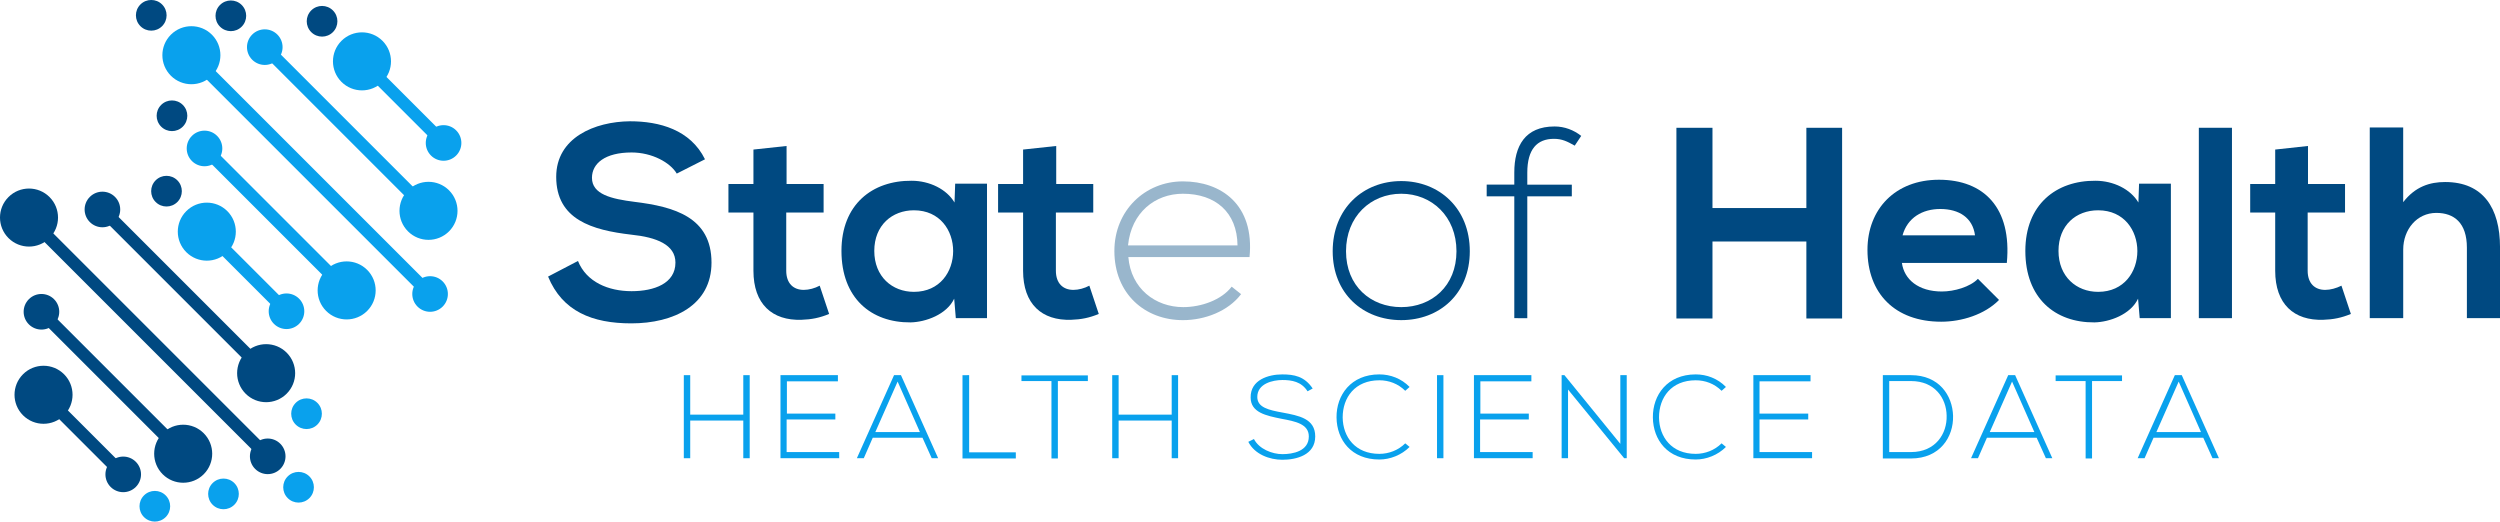 <?xml version="1.0" encoding="UTF-8" standalone="no"?>
<!-- Created with Inkscape (http://www.inkscape.org/) -->

<svg
   xmlns:dc="http://purl.org/dc/elements/1.1/"
   xmlns:cc="http://creativecommons.org/ns#"
   xmlns:rdf="http://www.w3.org/1999/02/22-rdf-syntax-ns#"
   xmlns:svg="http://www.w3.org/2000/svg"
   xmlns="http://www.w3.org/2000/svg"
   xmlns:sodipodi="http://sodipodi.sourceforge.net/DTD/sodipodi-0.dtd"
   xmlns:inkscape="http://www.inkscape.org/namespaces/inkscape"
   width="120.962mm"
   height="25.236mm"
   viewBox="0 0 120.962 25.236"
   version="1.1"
   id="svg5928"
   inkscape:version="0.92.4 (5da689c313, 2019-01-14)"
   sodipodi:docname="State of Health reduct.svg"
   inkscape:export-filename="C:\neue bilder\State of Health png.svg.png"
   inkscape:export-xdpi="96.612259"
   inkscape:export-ydpi="96.612259">
  <defs
     id="defs5922" />
  <sodipodi:namedview
     id="base"
     pagecolor="#ffffff"
     bordercolor="#666666"
     borderopacity="1.0"
     inkscape:pageopacity="0.0"
     inkscape:pageshadow="2"
     inkscape:zoom="1.4"
     inkscape:cx="286.44473"
     inkscape:cy="-44.59471"
     inkscape:document-units="mm"
     inkscape:current-layer="layer1"
     showgrid="false"
     inkscape:window-width="1920"
     inkscape:window-height="1017"
     inkscape:window-x="1912"
     inkscape:window-y="-8"
     inkscape:window-maximized="1" />
  <g
     inkscape:label="Layer 1"
     inkscape:groupmode="layer"
     id="layer1"
     transform="translate(-25.337,-160.369)">
    <circle
       transform="rotate(-45)"
       class="st0"
       cx="-88.035"
       cy="153.188"
       id="ellipse12"
       r="1.404"
       style="fill:#09a1ed;stroke-width:0.132" />
    <circle
       transform="rotate(-45)"
       class="st0"
       cx="-88.036"
       cy="141.986"
       id="ellipse18"
       r="0.861"
       style="fill:#09a1ed;stroke-width:0.132" />
    <rect
       x="-88.337"
       y="142.06"
       transform="rotate(-45)"
       class="st0"
       width="0.596"
       height="11.14"
       id="rect24"
       style="fill:#09a1ed;stroke-width:0.132" />
    <circle
       transform="rotate(-45)"
       class="st0"
       cx="-90.823"
       cy="139.751"
       id="ellipse30"
       r="1.404"
       style="fill:#09a1ed;stroke-width:0.132" />
    <circle
       transform="rotate(-45)"
       class="st0"
       cx="-90.826"
       cy="156.087"
       id="ellipse36"
       r="0.861"
       style="fill:#09a1ed;stroke-width:0.132" />
    <rect
       x="-91.132"
       y="139.749"
       transform="rotate(-45)"
       class="st0"
       width="0.596"
       height="16.267"
       id="rect42"
       style="fill:#09a1ed;stroke-width:0.132" />
    <circle
       transform="rotate(-45)"
       class="st0"
       cx="-93.558"
       cy="153.11"
       id="ellipse48"
       r="1.404"
       style="fill:#09a1ed;stroke-width:0.132" />
    <circle
       transform="rotate(-45)"
       class="st0"
       cx="-93.564"
       cy="143.39"
       id="ellipse54"
       r="0.861"
       style="fill:#09a1ed;stroke-width:0.132" />
    <rect
       x="-93.856"
       y="143.458"
       transform="rotate(-45)"
       class="st0"
       width="0.596"
       height="9.643"
       id="rect60"
       style="fill:#09a1ed;stroke-width:0.132" />
    <circle
       transform="rotate(-45)"
       class="st0"
       cx="-85.197"
       cy="145.798"
       id="ellipse66"
       r="1.404"
       style="fill:#09a1ed;stroke-width:0.132" />
    <circle
       style="fill:#09a1ed;stroke-width:0.132"
       r="0.742"
       id="ellipse72"
       cy="155.956"
       cx="-99.149"
       class="st0"
       transform="rotate(-45)" />
    <circle
       style="fill:#09a1ed;stroke-width:0.132"
       r="0.742"
       id="ellipse76"
       cy="158.199"
       cx="-101.938"
       class="st0"
       transform="rotate(-45)" />
    <circle
       style="fill:#09a1ed;stroke-width:0.132"
       r="0.742"
       id="ellipse80"
       cy="155.858"
       cx="-104.734"
       class="st0"
       transform="rotate(-45)" />
    <circle
       style="fill:#09a1ed;stroke-width:0.132"
       r="0.742"
       id="ellipse84"
       cy="153.932"
       cx="-107.505"
       class="st0"
       transform="rotate(-45)" />
    <circle
       transform="rotate(-45)"
       class="st0"
       cx="-85.197"
       cy="151.381"
       id="ellipse88"
       r="0.861"
       style="fill:#09a1ed;stroke-width:0.132" />
    <rect
       x="-85.489"
       y="145.794"
       transform="rotate(-45)"
       class="st0"
       width="0.596"
       height="5.577"
       id="rect94"
       style="fill:#09a1ed;stroke-width:0.132" />
    <circle
       transform="rotate(-45)"
       class="st0"
       cx="-96.332"
       cy="146.315"
       id="ellipse100"
       r="1.404"
       style="fill:#09a1ed;stroke-width:0.132" />
    <circle
       transform="rotate(-45)"
       class="st0"
       cx="-96.329"
       cy="151.765"
       id="ellipse106"
       r="0.861"
       style="fill:#09a1ed;stroke-width:0.132" />
    <rect
       x="-96.631"
       y="146.308"
       transform="rotate(-45)"
       class="st0"
       width="0.596"
       height="5.378"
       id="rect112"
       style="fill:#09a1ed;stroke-width:0.132" />
    <circle
       transform="rotate(-45)"
       class="st1"
       cx="-85.191"
       cy="143.061"
       id="ellipse122"
       r="0.742"
       style="fill:#004981;stroke-width:0.132" />
    <circle
       style="fill:#004981;stroke-width:0.132"
       r="0.742"
       id="ellipse128"
       cy="139.753"
       cx="-88.125"
       class="st1"
       transform="rotate(-45)" />
    <circle
       style="fill:#004981;stroke-width:0.132"
       r="0.742"
       id="ellipse132"
       cy="137.013"
       cx="-90.831"
       class="st1"
       transform="rotate(-45)" />
    <circle
       style="fill:#004981;stroke-width:0.132"
       r="0.742"
       id="ellipse136"
       cy="141.159"
       cx="-93.559"
       class="st1"
       transform="rotate(-45)" />
    <circle
       style="fill:#004981;stroke-width:0.132"
       r="0.742"
       id="ellipse140"
       cy="143.551"
       cx="-96.326"
       class="st1"
       transform="rotate(-45)" />
    <circle
       transform="rotate(-45)"
       class="st1"
       cx="-99.144"
       cy="153.187"
       id="ellipse144"
       r="1.404"
       style="fill:#004981;stroke-width:0.132" />
    <circle
       transform="rotate(-45)"
       class="st1"
       cx="-99.145"
       cy="141.985"
       id="ellipse150"
       r="0.861"
       style="fill:#004981;stroke-width:0.132" />
    <rect
       x="-99.446"
       y="142.059"
       transform="rotate(-45)"
       class="st1"
       width="0.596"
       height="11.14"
       id="rect156"
       style="fill:#004981;stroke-width:0.132" />
    <circle
       transform="rotate(-45)"
       class="st1"
       cx="-101.933"
       cy="139.75"
       id="ellipse162"
       r="1.404"
       style="fill:#004981;stroke-width:0.132" />
    <circle
       transform="rotate(-45)"
       class="st1"
       cx="-101.935"
       cy="156.086"
       id="ellipse168"
       r="0.861"
       style="fill:#004981;stroke-width:0.132" />
    <rect
       x="-102.241"
       y="139.749"
       transform="rotate(-45)"
       class="st1"
       width="0.596"
       height="16.267"
       id="rect174"
       style="fill:#004981;stroke-width:0.132" />
    <circle
       transform="rotate(-45)"
       class="st1"
       cx="-104.738"
       cy="153.105"
       id="ellipse180"
       r="1.404"
       style="fill:#004981;stroke-width:0.132" />
    <circle
       transform="rotate(-45)"
       class="st1"
       cx="-104.731"
       cy="143.399"
       id="ellipse186"
       r="0.861"
       style="fill:#004981;stroke-width:0.132" />
    <rect
       x="-105.037"
       y="143.467"
       transform="rotate(-45)"
       class="st1"
       width="0.596"
       height="9.643"
       id="rect192"
       style="fill:#004981;stroke-width:0.132" />
    <circle
       transform="rotate(-45)"
       class="st1"
       cx="-107.499"
       cy="146.31"
       id="ellipse198"
       r="1.404"
       style="fill:#004981;stroke-width:0.132" />
    <circle
       transform="rotate(-45)"
       class="st1"
       cx="-107.496"
       cy="151.76"
       id="ellipse204"
       r="0.861"
       style="fill:#004981;stroke-width:0.132" />
    <rect
       x="-107.798"
       y="146.317"
       transform="rotate(-45)"
       class="st1"
       width="0.596"
       height="5.378"
       id="rect210"
       style="fill:#004981;stroke-width:0.132" />
    <path
       class="st1"
       d="m 58.082,168.768 c -0.314,-0.534 -1.195,-1.022 -2.185,-1.022 -1.289,0 -1.918,0.534 -1.918,1.226 0,0.802 0.943,1.022 2.059,1.163 1.918,0.236 3.725,0.739 3.725,2.94 0,2.059 -1.823,2.94 -3.883,2.94 -1.886,0 -3.332,-0.582 -4.024,-2.264 l 1.446,-0.755 c 0.409,1.022 1.478,1.462 2.594,1.462 1.1,0 2.122,-0.377 2.122,-1.383 0,-0.865 -0.912,-1.226 -2.138,-1.352 -1.886,-0.22 -3.631,-0.723 -3.631,-2.798 0,-1.902 1.871,-2.672 3.568,-2.688 1.43,0 2.924,0.409 3.631,1.839 z"
       id="path220"
       inkscape:connector-curvature="0"
       style="fill:#004981;stroke-width:0.212" />
    <path
       class="st1"
       d="m 63.395,167.432 v 1.839 h 1.792 V 170.654 H 63.379 v 2.814 c 0,0.613 0.346,0.927 0.849,0.927 0.252,0 0.534,-0.079 0.77,-0.204 l 0.456,1.368 c -0.456,0.189 -0.849,0.267 -1.336,0.283 -1.415,0.047 -2.326,-0.755 -2.326,-2.374 V 170.654 h -1.21 v -1.383 h 1.21 v -1.666 z"
       id="path222"
       inkscape:connector-curvature="0"
       style="fill:#004981;stroke-width:0.212" />
    <path
       class="st1"
       d="m 71.553,169.255 h 1.54 v 6.508 h -1.509 l -0.079,-0.943 c -0.362,0.77 -1.383,1.132 -2.106,1.148 -1.918,0.016 -3.348,-1.179 -3.348,-3.458 0,-2.248 1.493,-3.411 3.395,-3.395 0.865,0 1.698,0.409 2.075,1.053 z m -3.914,3.254 c 0,1.242 0.865,1.981 1.918,1.981 2.531,0 2.531,-3.946 0,-3.946 -1.053,0 -1.918,0.723 -1.918,1.965 z"
       id="path224"
       inkscape:connector-curvature="0"
       style="fill:#004981;stroke-width:0.212" />
    <path
       class="st1"
       d="m 76.442,167.432 v 1.839 h 1.792 v 1.383 h -1.808 v 2.814 c 0,0.613 0.346,0.927 0.849,0.927 0.252,0 0.534,-0.079 0.77,-0.204 l 0.456,1.368 c -0.456,0.189 -0.849,0.267 -1.336,0.283 -1.415,0.047 -2.326,-0.755 -2.326,-2.374 V 170.654 h -1.21 v -1.383 h 1.21 v -1.666 z"
       id="path226"
       inkscape:connector-curvature="0"
       style="fill:#004981;stroke-width:0.212" />
    <path
       class="st1"
       d="m 79.256,172.509 c 0,-1.949 1.478,-3.364 3.317,-3.364 1.839,0 3.474,1.116 3.222,3.663 h -5.863 c 0.126,1.525 1.305,2.421 2.657,2.421 0.865,0 1.855,-0.346 2.342,-0.99 l 0.456,0.362 c -0.629,0.833 -1.761,1.258 -2.814,1.258 -1.839,0 -3.317,-1.273 -3.317,-3.348 z m 5.958,-0.267 c -0.016,-1.603 -1.069,-2.499 -2.641,-2.499 -1.352,0 -2.499,0.912 -2.657,2.499 z"
       id="path228"
       style="fill:#004981;fill-opacity:0.399;stroke-width:0.212"
       inkscape:connector-curvature="0" />
    <path
       class="st1"
       d="m 89.819,172.525 c 0,-2.075 1.478,-3.395 3.317,-3.395 1.839,0 3.317,1.32 3.317,3.395 0,2.075 -1.478,3.333 -3.317,3.333 -1.839,0 -3.317,-1.273 -3.317,-3.333 z m 5.989,0 c 0,-1.682 -1.195,-2.782 -2.672,-2.782 -1.478,0 -2.672,1.1 -2.672,2.782 0,1.682 1.195,2.704 2.672,2.704 1.478,0 2.672,-1.022 2.672,-2.704 z"
       id="path230"
       inkscape:connector-curvature="0"
       style="fill:#004981;stroke-width:0.212" />
    <path
       class="st1"
       d="m 98.606,175.763 v -5.895 h -1.336 v -0.566 h 1.336 v -0.582 c 0,-1.289 0.519,-2.232 1.949,-2.232 0.487,0 0.927,0.173 1.289,0.456 l -0.314,0.472 c -0.362,-0.204 -0.613,-0.33 -1.006,-0.33 -0.817,0 -1.289,0.503 -1.289,1.635 v 0.582 h 2.154 v 0.566 h -2.154 v 5.895 z"
       id="path232"
       inkscape:connector-curvature="0"
       style="fill:#004981;stroke-width:0.212" />
    <path
       class="st1"
       d="m 112.738,175.779 v -3.725 h -4.543 v 3.725 h -1.745 v -9.227 h 1.745 v 3.883 h 4.543 v -3.883 h 1.729 v 9.227 z"
       id="path234"
       inkscape:connector-curvature="0"
       style="fill:#004981;stroke-width:0.212" />
    <path
       class="st1"
       d="m 117.36,173.09 c 0.11,0.802 0.802,1.383 1.933,1.383 0.597,0 1.368,-0.22 1.745,-0.613 l 1.022,1.022 c -0.692,0.707 -1.808,1.053 -2.798,1.053 -2.248,0 -3.568,-1.383 -3.568,-3.474 0,-1.981 1.352,-3.395 3.458,-3.395 2.169,0 3.537,1.352 3.285,4.024 z m 3.537,-1.336 c -0.11,-0.849 -0.77,-1.273 -1.682,-1.273 -0.865,0 -1.588,0.424 -1.823,1.273 z"
       id="path236"
       inkscape:connector-curvature="0"
       style="fill:#004981;stroke-width:0.212" />
    <path
       class="st1"
       d="m 128.835,169.255 h 1.54 v 6.508 h -1.509 l -0.079,-0.943 c -0.362,0.77 -1.383,1.132 -2.106,1.148 -1.918,0.016 -3.348,-1.179 -3.348,-3.458 0,-2.248 1.493,-3.411 3.395,-3.395 0.865,0 1.698,0.409 2.075,1.053 z m -3.898,3.254 c 0,1.242 0.865,1.981 1.918,1.981 2.531,0 2.531,-3.946 0,-3.946 -1.069,0 -1.918,0.723 -1.918,1.965 z"
       id="path238"
       inkscape:connector-curvature="0"
       style="fill:#004981;stroke-width:0.212" />
    <path
       class="st1"
       d="m 133.33,166.551 v 9.212 h -1.603 v -9.212 z"
       id="path240"
       inkscape:connector-curvature="0"
       style="fill:#004981;stroke-width:0.212" />
    <path
       class="st1"
       d="m 137.009,167.432 v 1.839 h 1.792 v 1.383 h -1.808 v 2.814 c 0,0.613 0.346,0.927 0.849,0.927 0.252,0 0.534,-0.079 0.786,-0.204 l 0.456,1.368 c -0.456,0.189 -0.849,0.267 -1.336,0.283 -1.415,0.047 -2.326,-0.755 -2.326,-2.374 V 170.654 h -1.21 v -1.383 h 1.21 v -1.666 z"
       id="path242"
       inkscape:connector-curvature="0"
       style="fill:#004981;stroke-width:0.212" />
    <path
       class="st1"
       d="m 141.615,166.536 v 3.615 c 0.582,-0.755 1.289,-0.975 2.028,-0.975 1.839,0 2.657,1.258 2.657,3.16 v 3.427 h -1.603 v -3.411 c 0,-1.195 -0.613,-1.682 -1.478,-1.682 -0.943,0 -1.603,0.802 -1.603,1.776 v 3.317 h -1.619 v -9.227 z"
       id="path244"
       inkscape:connector-curvature="0"
       style="fill:#004981;stroke-width:0.212" />
    <path
       style="fill:#09a1ed;stroke-width:0.124"
       inkscape:connector-curvature="0"
       id="path248"
       d="m 61.301,182.54 v -1.823 h -2.568 v 1.823 h -0.31 v -4.019 h 0.31 v 1.91 h 2.568 v -1.91 h 0.31 v 4.019 z"
       class="st0" />
    <path
       style="fill:#09a1ed;stroke-width:0.124"
       inkscape:connector-curvature="0"
       id="path250"
       d="m 63.398,180.381 h 2.357 v 0.285 h -2.357 v 1.575 h 2.543 v 0.298 h -2.841 v -4.019 h 2.779 v 0.298 h -2.468 v 1.563 z"
       class="st0" />
    <path
       style="fill:#09a1ed;stroke-width:0.124"
       inkscape:connector-curvature="0"
       id="path252"
       d="m 70.418,182.54 -0.447,-0.992 h -2.406 l -0.434,0.992 h -0.335 l 1.799,-4.019 h 0.335 l 1.799,4.019 z m -0.571,-1.265 -1.079,-2.444 -1.079,2.444 z"
       class="st0" />
    <path
       style="fill:#09a1ed;stroke-width:0.124"
       inkscape:connector-curvature="0"
       id="path254"
       d="m 72.229,178.521 v 3.734 h 2.258 v 0.298 h -2.58 v -4.031 z"
       class="st0" />
    <path
       style="fill:#09a1ed;stroke-width:0.124"
       inkscape:connector-curvature="0"
       id="path256"
       d="m 76.211,178.806 h -1.451 v -0.273 h 3.213 v 0.273 h -1.451 v 3.746 h -0.31 z"
       class="st0" />
    <path
       style="fill:#09a1ed;stroke-width:0.124"
       inkscape:connector-curvature="0"
       id="path258"
       d="m 82.029,182.54 v -1.823 h -2.568 v 1.823 h -0.31 v -4.019 h 0.31 v 1.91 h 2.568 v -1.91 h 0.31 v 4.019 z"
       class="st0" />
    <path
       style="fill:#09a1ed;stroke-width:0.124"
       inkscape:connector-curvature="0"
       id="path260"
       d="m 88.603,179.302 c -0.298,-0.471 -0.769,-0.546 -1.216,-0.546 -0.471,0 -1.216,0.174 -1.216,0.819 0,0.509 0.546,0.633 1.228,0.757 0.781,0.149 1.575,0.285 1.575,1.154 0,0.905 -0.918,1.129 -1.588,1.129 -0.62,0 -1.34,-0.26 -1.65,-0.868 l 0.273,-0.136 c 0.248,0.484 0.881,0.732 1.377,0.732 0.496,0 1.278,-0.136 1.278,-0.856 0,-0.608 -0.657,-0.732 -1.327,-0.856 -0.732,-0.149 -1.488,-0.298 -1.488,-1.03 -0.012,-0.856 0.868,-1.116 1.526,-1.116 0.571,0 1.079,0.087 1.476,0.682 z"
       class="st0" />
    <path
       style="fill:#09a1ed;stroke-width:0.124"
       inkscape:connector-curvature="0"
       id="path262"
       d="m 93.54,181.994 c -0.397,0.397 -0.943,0.608 -1.464,0.608 -1.352,0 -2.059,-0.943 -2.071,-2.034 -0.012,-1.079 0.695,-2.084 2.071,-2.084 0.533,0 1.067,0.198 1.464,0.608 l -0.211,0.186 c -0.347,-0.347 -0.794,-0.509 -1.253,-0.509 -1.178,0 -1.774,0.831 -1.774,1.799 0.012,0.943 0.608,1.761 1.774,1.761 0.459,0 0.918,-0.174 1.253,-0.509 z"
       class="st0" />
    <path
       style="fill:#09a1ed;stroke-width:0.124"
       inkscape:connector-curvature="0"
       id="path264"
       d="m 94.867,182.54 v -4.019 h 0.31 v 4.019 z"
       class="st0" />
    <path
       style="fill:#09a1ed;stroke-width:0.124"
       inkscape:connector-curvature="0"
       id="path266"
       d="m 96.951,180.381 h 2.357 v 0.285 h -2.357 v 1.575 h 2.543 v 0.298 h -2.841 v -4.019 h 2.779 v 0.298 h -2.468 v 1.563 z"
       class="st0" />
    <path
       style="fill:#09a1ed;stroke-width:0.124"
       inkscape:connector-curvature="0"
       id="path268"
       d="m 101.032,178.521 2.704,3.324 v -3.324 h 0.31 v 4.019 h -0.124 l -2.716,-3.324 v 3.324 h -0.31 v -4.019 z"
       class="st0" />
    <path
       style="fill:#09a1ed;stroke-width:0.124"
       inkscape:connector-curvature="0"
       id="path270"
       d="m 108.846,181.994 c -0.397,0.397 -0.943,0.608 -1.464,0.608 -1.352,0 -2.059,-0.943 -2.071,-2.034 -0.012,-1.079 0.695,-2.084 2.071,-2.084 0.533,0 1.067,0.198 1.464,0.608 l -0.211,0.186 c -0.347,-0.347 -0.794,-0.509 -1.253,-0.509 -1.178,0 -1.774,0.831 -1.774,1.799 0.012,0.943 0.608,1.761 1.774,1.761 0.459,0 0.918,-0.174 1.253,-0.509 z"
       class="st0" />
    <path
       style="fill:#09a1ed;stroke-width:0.124"
       inkscape:connector-curvature="0"
       id="path272"
       d="m 110.471,180.381 h 2.357 v 0.285 h -2.357 v 1.575 h 2.543 v 0.298 h -2.841 v -4.019 h 2.766 v 0.298 h -2.468 z"
       class="st0" />
    <path
       style="fill:#09a1ed;stroke-width:0.124"
       inkscape:connector-curvature="0"
       id="path274"
       d="m 119.836,180.493 c 0.025,1.017 -0.633,2.059 -2.034,2.059 -0.459,0 -0.905,0 -1.364,0 v -4.031 c 0.459,0 0.905,0 1.364,0 1.352,0 2.009,0.98 2.034,1.972 z m -3.089,-1.675 v 3.424 h 1.054 c 1.191,0 1.749,-0.893 1.724,-1.761 -0.012,-0.843 -0.571,-1.675 -1.724,-1.675 h -1.054 z"
       class="st0" />
    <path
       style="fill:#09a1ed;stroke-width:0.124"
       inkscape:connector-curvature="0"
       id="path276"
       d="m 124.327,182.54 -0.447,-0.992 h -2.406 l -0.434,0.992 h -0.335 l 1.799,-4.019 h 0.335 l 1.799,4.019 z m -0.558,-1.265 -1.079,-2.444 -1.079,2.444 z"
       class="st0" />
    <path
       style="fill:#09a1ed;stroke-width:0.124"
       inkscape:connector-curvature="0"
       id="path278"
       d="m 126.249,178.806 h -1.451 v -0.273 h 3.213 v 0.273 h -1.451 v 3.746 h -0.31 z"
       class="st0" />
    <path
       style="fill:#09a1ed;stroke-width:0.124"
       inkscape:connector-curvature="0"
       id="path280"
       d="m 132.389,182.54 -0.447,-0.992 h -2.406 l -0.434,0.992 h -0.335 l 1.799,-4.019 h 0.335 l 1.799,4.019 z m -0.558,-1.265 -1.079,-2.444 -1.079,2.444 z"
       class="st0" />
  </g>
  <style
     id="style10"
     type="text/css">
	.st0{fill:#09A1ED;}
	.st1{fill:#004981;}
</style>
</svg>
